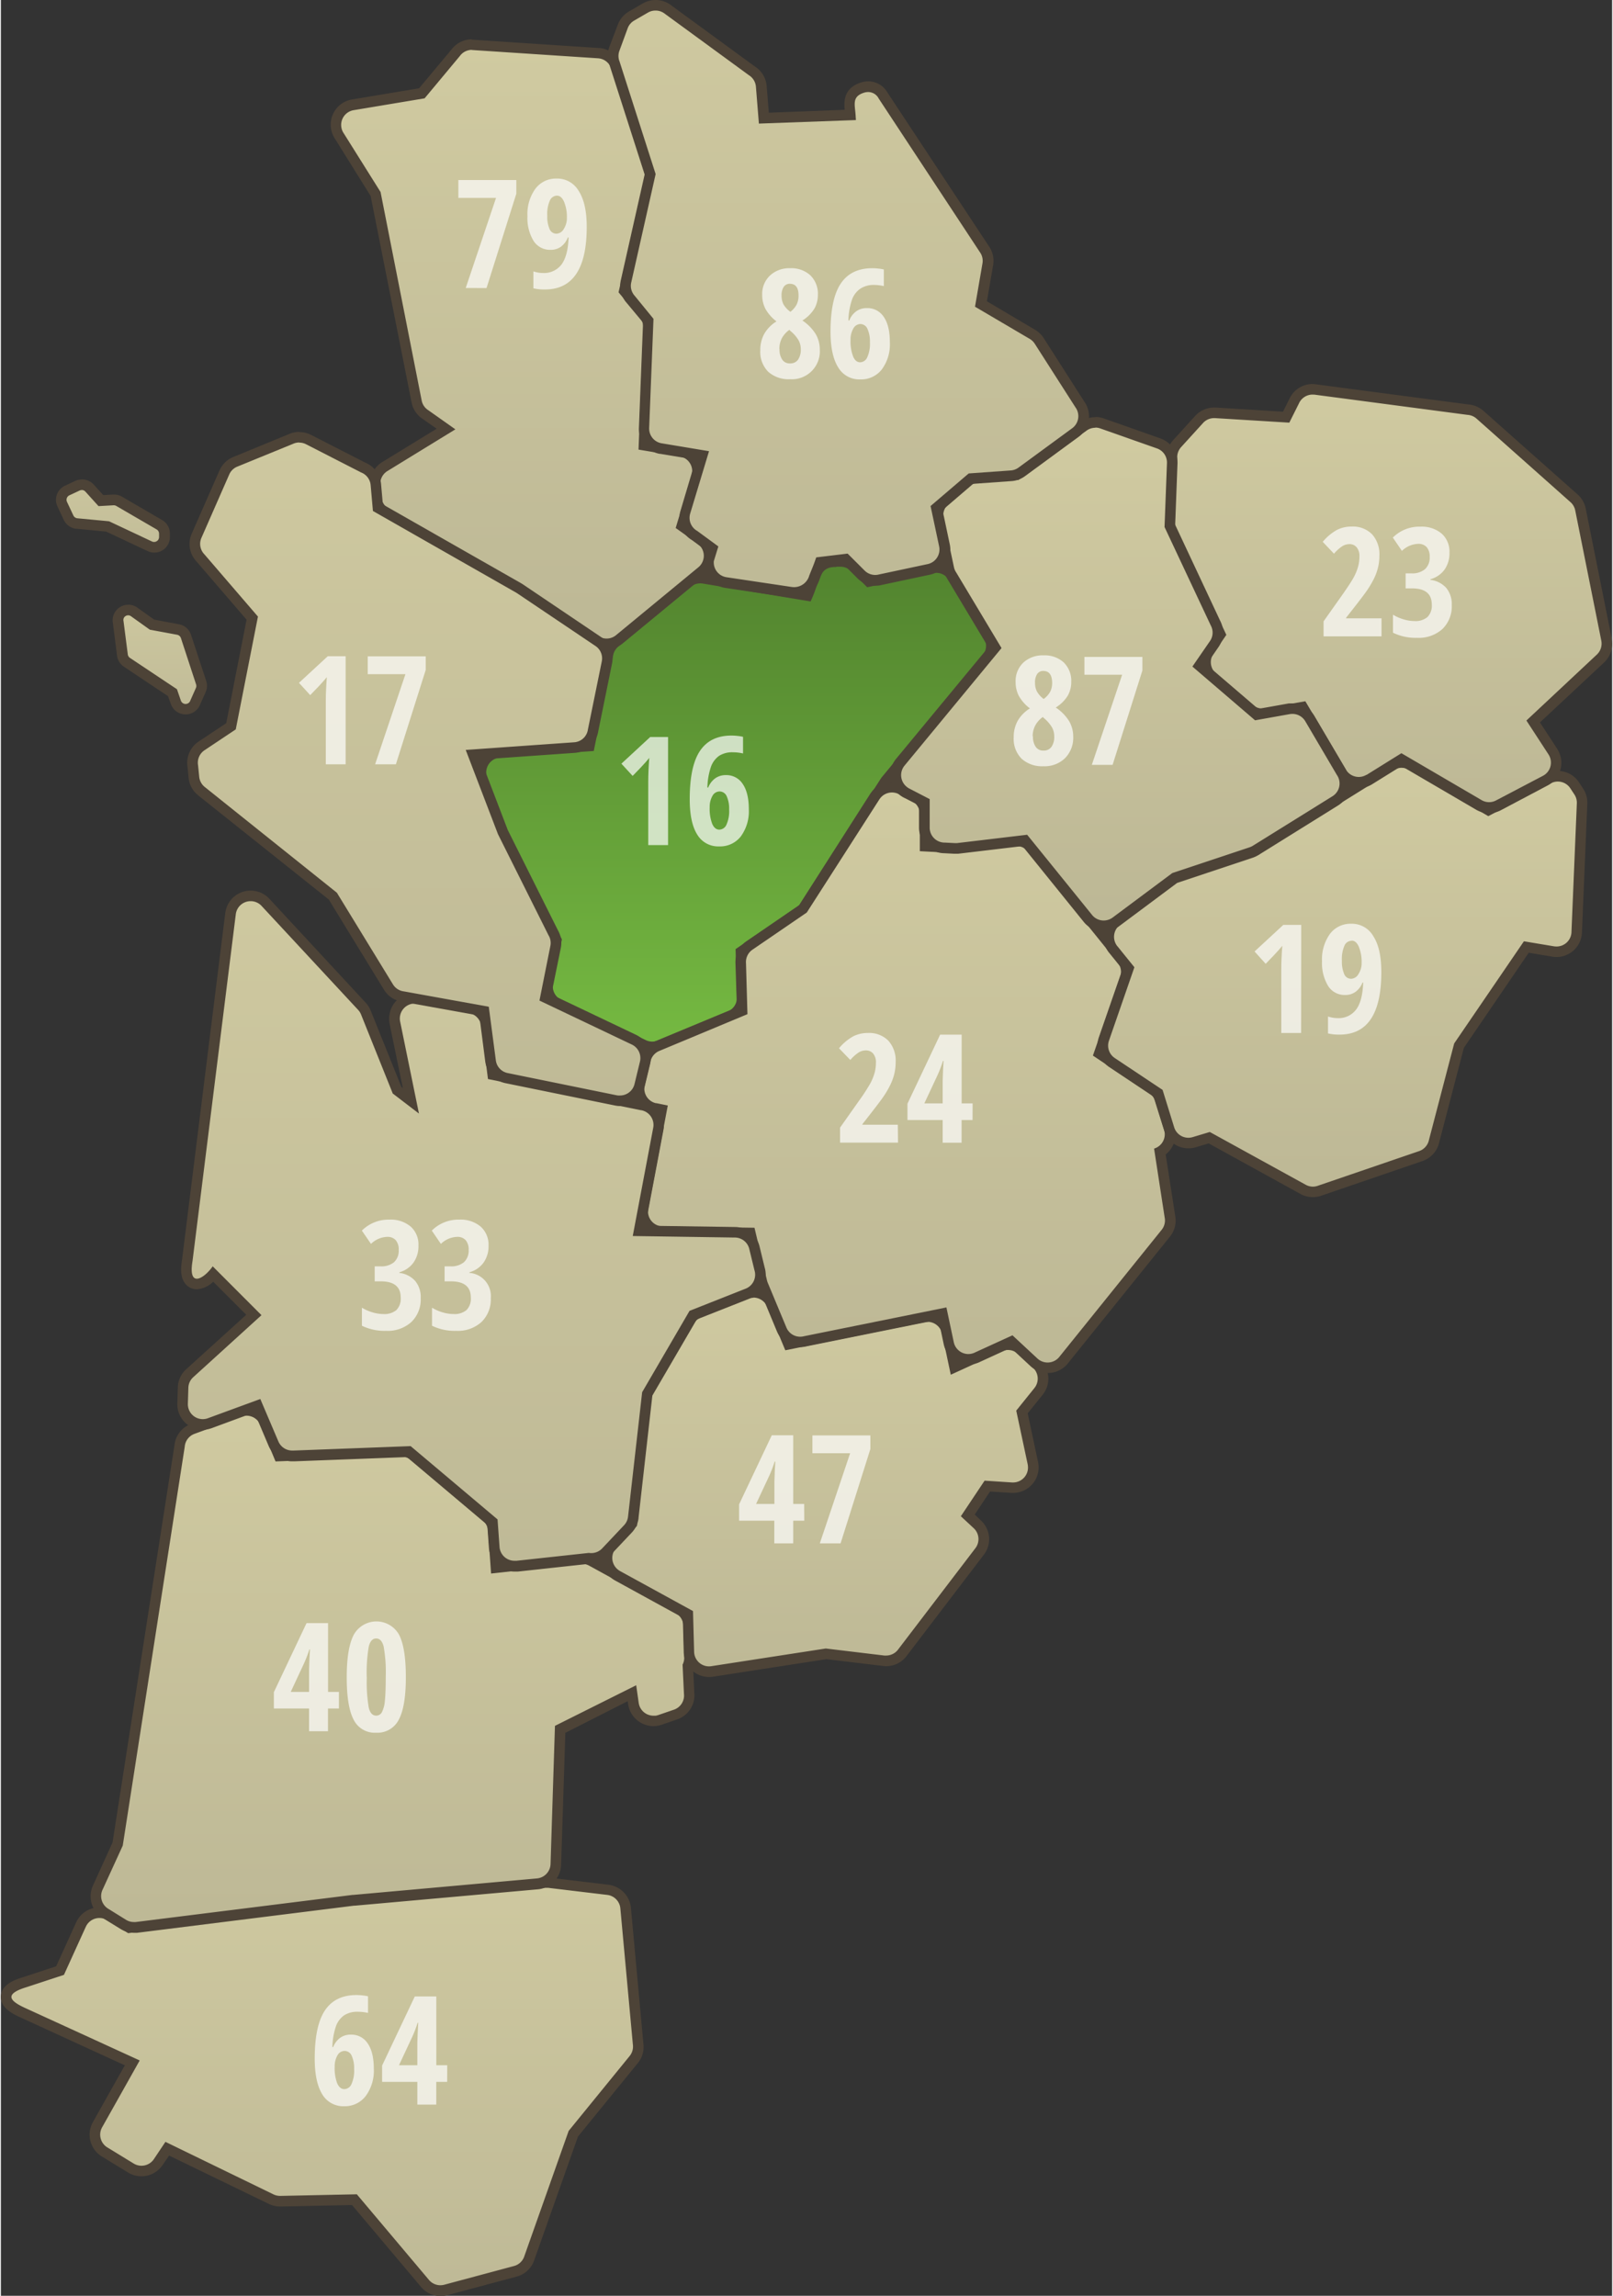 <?xml version="1.0"?>
<svg xmlns="http://www.w3.org/2000/svg" xmlns:xlink="http://www.w3.org/1999/xlink" viewBox="0 0 457.54 651.82" width="130" height="185"><rect x="0" y="0" width="457.54" height="651.82" fill="#333333" stroke="none"/><defs><linearGradient id="a" x1="91.27" y1="671.28" x2="91.27" y2="510.01" gradientUnits="userSpaceOnUse"><stop offset="0" stop-color="#bcb795"/><stop offset="1" stop-color="#d1cba1"/></linearGradient><linearGradient id="b" x1="111.26" y1="559.2" x2="111.26" y2="388" xlink:href="#a"/><linearGradient id="c" x1="234.04" y1="485.59" x2="234.04" y2="355.95" xlink:href="#a"/><linearGradient id="d" x1="208.77" y1="293.55" x2="208.77" y2="163.22" gradientUnits="userSpaceOnUse"><stop offset="0" stop-color="#74b841"/><stop offset="1" stop-color="#53852f"/></linearGradient><linearGradient id="e" x1="256.65" y1="396.5" x2="256.65" y2="215.36" xlink:href="#a"/><linearGradient id="f" x1="380.94" y1="345.25" x2="380.94" y2="209.18" xlink:href="#a"/><linearGradient id="g" x1="393.95" y1="237.89" x2="393.95" y2="102.18" xlink:href="#a"/><linearGradient id="h" x1="317.88" y1="265.41" x2="317.88" y2="117.44" xlink:href="#a"/><linearGradient id="i" x1="148.13" y1="191.96" x2="148.13" y2="3.75" xlink:href="#a"/><linearGradient id="j" x1="133.64" y1="479.48" x2="133.64" y2="220.14" xlink:href="#a"/><linearGradient id="k" x1="118.77" y1="353.17" x2="118.77" y2="83.73" xlink:href="#a"/><linearGradient id="l" x1="45.15" y1="214.06" x2="45.15" y2="160.45" xlink:href="#a"/><linearGradient id="m" x1="31.83" y1="172.44" x2="31.83" y2="119.87" xlink:href="#a"/><linearGradient id="n" x1="240.67" y1="195.69" x2="240.67" y2="-25.36" xlink:href="#a"/></defs><path d="M124.83,650.32a5.76,5.76,0,0,1-4.39-2l-20-23.82-20.78.44h-.35a5.64,5.64,0,0,1-2.49-.57L47.25,610l-2.54,3.81a1,1,0,0,1-.13.16,5.74,5.74,0,0,1-7.65,1.55l-7.3-4.46a5.75,5.75,0,0,1-2.2-7.82l9.88-17.57L6.48,571.56c-2.66-1.2-5.11-2.61-5-4.75s2.91-3.3,5.32-4l10-3.28,5.93-13.06.09-.16a4.67,4.67,0,0,1,.27-.49A5.71,5.71,0,0,1,28,543.07a5.83,5.83,0,0,1,3,.85l5.48,3.4,63.37-7.93h.26l54-4.82a5.62,5.62,0,0,1,.92-.08,5.12,5.12,0,0,1,.67,0l16.7,2,.21,0a5.76,5.76,0,0,1,4.82,5.15L181,580.41a5.63,5.63,0,0,1-1.25,4.28l-17.19,21.06-12.49,35.32a5.68,5.68,0,0,1-4,3.77l-19.77,5.3-.23,0A5.84,5.84,0,0,1,124.83,650.32Z" fill="url(#a)"/><path d="M155,536a4,4,0,0,1,.49,0l16.7,2h0a4.23,4.23,0,0,1,3.72,3.83l3.56,38.7a4.25,4.25,0,0,1-.92,3.21L161.23,605l-12.58,35.56a4.23,4.23,0,0,1-3,2.82l-19.76,5.3h0a4.46,4.46,0,0,1-1.09.14,4.22,4.22,0,0,1-3.24-1.51L101.08,623l-21.5.45h-.32a4.3,4.3,0,0,1-1.84-.42L46.73,608.11,43.46,613h0a4.24,4.24,0,0,1-5.74,1.27l-7.32-4.48h0A4.25,4.25,0,0,1,28.74,604l10.68-19L7.1,570.2c-4.2-1.9-6.67-3.91.16-6l10.65-3.5,6.21-13.66h0c.08-.16.16-.32.26-.48a4.23,4.23,0,0,1,3.61-2,4.18,4.18,0,0,1,2.22.63l5.93,3.67,63.9-8v0l.15,0L154.3,536A4.4,4.4,0,0,1,155,536m0-3a6.71,6.71,0,0,0-1.1.09l-53.88,4.81h0l-.36,0-62.85,7.85-5-3.11a7.24,7.24,0,0,0-10,2.35,6.12,6.12,0,0,0-.31.56,2.1,2.1,0,0,0-.13.26l-5.67,12.46-9.36,3.08c-1.86.56-6.13,1.88-6.35,5.35s3.73,5.26,5.86,6.22L35.2,586.38l-9.08,16.15a7.26,7.26,0,0,0,2.78,9.87h0l7.24,4.43a7.24,7.24,0,0,0,9.61-1.9,2.56,2.56,0,0,0,.2-.26L47.77,612l28.34,13.74a7.16,7.16,0,0,0,3.15.72l.46,0,20-.41,19.6,23.26a7.19,7.19,0,0,0,5.53,2.58,6.8,6.8,0,0,0,1.49-.16,2.32,2.32,0,0,0,.38-.07l19.77-5.3a7.19,7.19,0,0,0,5-4.76l12.39-35,17-20.86a7.17,7.17,0,0,0,1.58-5.42l-3.55-38.66a7.28,7.28,0,0,0-6-6.48,1.86,1.86,0,0,0-.34-.06l-16.69-2a8.24,8.24,0,0,0-.85,0Z" fill="#4d4337"/><path d="M37.76,547.26a5.83,5.83,0,0,1-3-.85l-4.83-3A5.73,5.73,0,0,1,27.48,536l5.68-12.5,17.56-113a5.77,5.77,0,0,1,3.74-4.86l13.08-4.8A5.75,5.75,0,0,1,75.05,404l4,9.44,34.41-1.31.42,0a5.73,5.73,0,0,1,3.71,1.36l20.16,17a5.67,5.67,0,0,1,2.15,4.08l.76,10.6,23.68-2.59a5.74,5.74,0,0,1,3.52.66l24.51,13.45.15.09a5.77,5.77,0,0,1,2.83,4.79l.24,8.94a5.58,5.58,0,0,1-.46,2.42l.38,7.86a5.78,5.78,0,0,1-3.86,6.05l-4.42,1.52-.13,0a5.19,5.19,0,0,1-.93.21,5.52,5.52,0,0,1-.81.06,5.76,5.76,0,0,1-5.68-4.94l-.42-2.91L158.81,491l-1.22,38.34a5.73,5.73,0,0,1-5.24,5.53l-52.07,4.66-.27,0-61.54,7.69h-.24Z" fill="url(#b)"/><path d="M69.75,401.94a4.25,4.25,0,0,1,3.92,2.6L78,414.93l35.45-1.34.36,0a4.21,4.21,0,0,1,2.74,1l20.17,17a4.27,4.27,0,0,1,1.62,3l.86,12.16L164.47,444a3.81,3.81,0,0,1,.59,0,4.2,4.2,0,0,1,2,.53L191.61,458h0a4.26,4.26,0,0,1,2.2,3.6l.24,8.94h0a4.33,4.33,0,0,1-.47,2.08l.39,8.28a4.25,4.25,0,0,1-2.84,4.51l-4.43,1.52h0a4.94,4.94,0,0,1-.78.19c-.2,0-.4,0-.6,0a4.25,4.25,0,0,1-4.2-3.65l-.71-5L157.34,490l-1.25,39.23h0a4.25,4.25,0,0,1-3.87,4.09L100.08,538a.83.83,0,0,1-.22,0l-61.58,7.7h0a4.53,4.53,0,0,1-.52,0,4.18,4.18,0,0,1-2.22-.63l-4.83-3a4.24,4.24,0,0,1-1.86-5.49L34.61,524l17.6-113.25A4.23,4.23,0,0,1,55,407.09l13.12-4.82h0a4.11,4.11,0,0,1,1.64-.33m0-3a7.26,7.26,0,0,0-2.76.54l-13,4.79a7.28,7.28,0,0,0-4.71,6.09L31.71,523.11l-5.59,12.3a7.26,7.26,0,0,0,3.09,9.32L34,547.68a7.22,7.22,0,0,0,3.8,1.08l.51,0h0l.37,0,61.56-7.7.26,0,52-4.65a7.23,7.23,0,0,0,6.59-6.84.66.66,0,0,0,0-.14l1.2-37.45L178,483l.12.86a7.29,7.29,0,0,0,7.17,6.22,8.74,8.74,0,0,0,1-.07,6.8,6.8,0,0,0,1.13-.26l.21-.06,4.42-1.52a7.27,7.27,0,0,0,4.86-7.58l-.35-7.5a7.34,7.34,0,0,0,.44-2.71l-.25-8.95a7.24,7.24,0,0,0-3.52-6l-.22-.14-24.52-13.44a7.22,7.22,0,0,0-3.48-.9,7.75,7.75,0,0,0-1,.07L142,443.46l-.64-9a7.26,7.26,0,0,0-2.71-5.15l-20.14-17a7.24,7.24,0,0,0-4.67-1.71l-.53,0L80,411.86l-3.55-8.48a7.24,7.24,0,0,0-6.69-4.44Z" fill="#4d4337"/><path d="M201.11,474.61a5.7,5.7,0,0,1-5.73-5.58l-.3-10.71-20-10.95-.08-.05a6,6,0,0,1-1.09-.8,5.76,5.76,0,0,1-.25-8.12l5.51-5.83,4.06-35.64a5.75,5.75,0,0,1,.74-2.25l11.36-19.46a5.59,5.59,0,0,1,3-2.68l13.23-5.23.15-.05a5.8,5.8,0,0,1,2-.35,5.72,5.72,0,0,1,5.3,3.54l4.67,11.21,38-7.69.22-.05a5.44,5.44,0,0,1,1.2-.13,5.77,5.77,0,0,1,5.62,4.56l2.08,9.82,12.59-5.76a5.76,5.76,0,0,1,6.52.92l4.2,3.9.06.06a5.75,5.75,0,0,1,.5,7.74L290,400.88l3.09,14.55a5.72,5.72,0,0,1-5.6,7l-.37,0-6.95-.45-5.55,8.32,2.71,2.52a5.72,5.72,0,0,1,.66,7.69l-21.84,28.61a5.69,5.69,0,0,1-4.7,2.45c-.23,0-.45,0-.68,0l-16.43-2-32.19,5a5.41,5.41,0,0,1-.84.09Z" fill="url(#c)"/><path d="M213.69,368.41a4.24,4.24,0,0,1,3.92,2.62l5.14,12.34L262,375.44l.24-.06a4.38,4.38,0,0,1,.88-.09,4.24,4.24,0,0,1,4.15,3.37l2.47,11.65L284,383.78a4.25,4.25,0,0,1,4.87.64l4.21,3.91h0a4.24,4.24,0,0,1,.41,5.76l-5.16,6.41,3.25,15.25v0h0a4.84,4.84,0,0,1,.08,1.15,4.24,4.24,0,0,1-4.23,4h-.27l-7.82-.51-6.74,10.1,3.65,3.39a4.24,4.24,0,0,1,.48,5.68l-21.83,28.61a4.27,4.27,0,0,1-3.51,1.87l-.51,0-16.63-2-32.39,5a4.62,4.62,0,0,1-.65.07h-.12a4.23,4.23,0,0,1-4.23-4.12l-.32-11.58-20.72-11.36h0a4.62,4.62,0,0,1-.86-.63,4.23,4.23,0,0,1-.18-6l5.84-6.19,4.12-36.14h0a4.08,4.08,0,0,1,.55-1.66L196.66,376a4.25,4.25,0,0,1,2.23-2l13.24-5.23h0a4.08,4.08,0,0,1,1.56-.3m0-3a7.18,7.18,0,0,0-2.43.42l-.24.08-13.23,5.23a7.24,7.24,0,0,0-3.76,3.39l-11.31,19.39a7.09,7.09,0,0,0-.92,2.71.51.51,0,0,0,0,.13l-4,35.15-5.15,5.46a7.25,7.25,0,0,0,.3,10.24,7.6,7.6,0,0,0,1.35,1l.13.07,19.21,10.54.27,9.85a7.19,7.19,0,0,0,7.23,7h.2a7.93,7.93,0,0,0,1.07-.11l32-4.95L250.55,473a6.22,6.22,0,0,0,.86.06,7.27,7.27,0,0,0,5.94-3.1l21.79-28.56a7.22,7.22,0,0,0-.83-9.7L276.54,430l4.35-6.53,6.09.39h.47a7.25,7.25,0,0,0,7.22-6.79,7.1,7.1,0,0,0-.14-1.95v0l-2.95-13.85,4.27-5.3a7.25,7.25,0,0,0-.61-9.74l-.1-.1-4.2-3.9a7.25,7.25,0,0,0-8.23-1.15L271.88,386l-1.69-8a7.29,7.29,0,0,0-7.09-5.74,6.89,6.89,0,0,0-1.5.16l-.3.07-36.73,7.42-4.19-10.07a7.23,7.23,0,0,0-6.69-4.46Z" fill="#4d4337"/><path d="M185,297.13a5.64,5.64,0,0,1-2.42-.55l-23.9-11.38a5.65,5.65,0,0,1-3.22-6.25l2.4-12-15.08-30.18a5,5,0,0,1-.42-.87l-5.57-14.53,0-.09a5.35,5.35,0,0,1-.32-1.54,5.65,5.65,0,0,1,5.25-6l25.51-1.79s5.34-26.28,5.35-26.31a5.66,5.66,0,0,1,1.92-3.13l20.28-16.72a5.61,5.61,0,0,1,3.87-1.54,5.4,5.4,0,0,1,1,.08l29.52,4.89c.35-.83.62-1.56.9-2.33s.55-1.51.92-2.37c1.24-4.36,3.79-5,6.35-5l1,0h.12a5.65,5.65,0,0,1,4,1.65l4,4,18-3.82.14,0a5.07,5.07,0,0,1,1-.1,5.67,5.67,0,0,1,4.84,2.74l9.7,16.18a5.62,5.62,0,0,1-.34,6.74L251.1,221.68l-22.67,35.37a5.68,5.68,0,0,1-1.59,1.65L210,270.19l.35,12.65a5.56,5.56,0,0,1-3.46,5.63l-19.59,8.14A5.59,5.59,0,0,1,185,297.13Z" fill="url(#d)"/><path d="M237.27,160.9l1,0h.14a4.24,4.24,0,0,1,3,1.24l4.59,4.59,18.72-4h0a4.38,4.38,0,0,1,.88-.09,4.22,4.22,0,0,1,3.64,2.06L279,180.93a4.25,4.25,0,0,1-.22,5.13L250,220.85,227.26,256.3a4.36,4.36,0,0,1-1.21,1.25l-17.42,11.92.37,13.41a4.24,4.24,0,0,1-2.6,4.3l-19.6,8.14a4.24,4.24,0,0,1-3.64,0l-23.9-11.38a4.27,4.27,0,0,1-2.46-4.72l2.51-12.51L144,236.06a4.12,4.12,0,0,1-.34-.7l-5.56-14.53h0a4.09,4.09,0,0,1-.27-1.23,4.23,4.23,0,0,1,3.95-4.51l26.58-1.87L173.88,186h0a4.27,4.27,0,0,1,1.46-2.43l20.32-16.75a4.21,4.21,0,0,1,2.94-1.19,4.71,4.71,0,0,1,.74.06l30.59,5.07c1.06-2.21,1.42-3.7,2.3-5.79,1-3.48,2.71-4,5-4m0-2.79c-2.77,0-6.15.68-7.67,5.89-.37.87-.64,1.62-.91,2.36-.15.42-.3.83-.46,1.25l-28.44-4.71a7.64,7.64,0,0,0-1.19-.1,7,7,0,0,0-4.79,1.89l-20.25,16.69a7.07,7.07,0,0,0-2.39,3.89l0,.13L166,210.58l-24.45,1.72a7,7,0,0,0-6.54,7.49,6.84,6.84,0,0,0,.39,1.9.78.78,0,0,0,.05.14L141,236.36a7.53,7.53,0,0,0,.5,1l14.85,29.71-2.31,11.57a7.08,7.08,0,0,0,4,7.81L182,297.84a7,7,0,0,0,3,.68,7.15,7.15,0,0,0,3-.64l19.54-8.12a7,7,0,0,0,4.32-7l-.33-11.81,16.17-11.06a7,7,0,0,0,2-2.07l22.61-35.28,28.68-34.67a7.06,7.06,0,0,0,.42-8.41l-9.67-16.11a7.07,7.07,0,0,0-6-3.41,6.43,6.43,0,0,0-1.24.11l-.22,0-17.24,3.67-3.52-3.51a7,7,0,0,0-5-2.06h-.12l-1,0Z" fill="#4d4337"/><path d="M297.33,388.32a5.71,5.71,0,0,1-3.92-1.54l-6.35-5.9-9.6,4.39a5.31,5.31,0,0,1-1.44.52,6.11,6.11,0,0,1-1.2.12,5.76,5.76,0,0,1-5.62-4.55L267.42,373l-38.89,7.86a5.65,5.65,0,0,1-1.47.19,5.73,5.73,0,0,1-5.31-3.54l-5.31-12.74a.88.88,0,0,1-.05-.15,5.19,5.19,0,0,1-.22-.7l-3.34-13.8-24.71-.37H188a6.32,6.32,0,0,1-1.05-.1,5.73,5.73,0,0,1-4.59-6.7l5.27-27.86-1.81-.37-.22,0a5.73,5.73,0,0,1-4.21-6.93l1.58-6.56a5.71,5.71,0,0,1,3.43-4.19l24.11-10-.38-13.42a5.74,5.74,0,0,1,2.5-5.14L227.76,258l20.42-31.86.12-.16a5.69,5.69,0,0,1,4.72-2.48,5.83,5.83,0,0,1,2.65.65l3.26,1.71a5.72,5.72,0,0,1,3.5,5.29v9.1l8.74.46,16.52-2h.17l.51,0a5.7,5.7,0,0,1,4.47,2.14l25.46,31.52a.71.71,0,0,1,.1.14,5.7,5.7,0,0,1,.85,5.32l-7.36,21.24L327,309.15l.17.13a5.8,5.8,0,0,1,2.13,3l2.44,7.89.09.27a5.74,5.74,0,0,1-2.68,6.64L332,345.43a5.67,5.67,0,0,1-1.16,4.7l-29,36c-.1.13-.21.26-.34.4A5.72,5.72,0,0,1,297.33,388.32Z" fill="url(#e)"/><path d="M253,225a4.33,4.33,0,0,1,2,.48l3.31,1.74a4.24,4.24,0,0,1,2.64,3.93v10.52l10.29.54,16.65-2h0a4.19,4.19,0,0,1,.5,0,4.24,4.24,0,0,1,3.31,1.58l25.45,31.52h0a4.24,4.24,0,0,1,.71,4L310.1,299.7l16,10.7h0a4.2,4.2,0,0,1,1.7,2.28l2.45,7.89a2.58,2.58,0,0,1,.08.26,4.25,4.25,0,0,1-2.86,5.28h0l3,19.53a4.24,4.24,0,0,1-.85,3.53l-29,36a2.69,2.69,0,0,1-.27.32,4.25,4.25,0,0,1-6,.22l-7.09-6.59-10.52,4.81a4.45,4.45,0,0,1-2,.51,4.25,4.25,0,0,1-4.15-3.37l-2.09-9.87-40.4,8.17a4.31,4.31,0,0,1-1.12.15,4.22,4.22,0,0,1-3.92-2.62l-5.31-12.74h0a4.21,4.21,0,0,1-.2-.63L214,348.58l-25.86-.38H188a4.13,4.13,0,0,1-.78-.08,4.24,4.24,0,0,1-3.39-4.94l5.55-29.31-3.26-.66-.16,0a4.24,4.24,0,0,1-3.12-5.11l1.59-6.57a4.25,4.25,0,0,1,2.54-3.15L212,287.94l-.41-14.45a4.24,4.24,0,0,1,1.84-3.86l15.42-10.55L249.44,227h0A4.25,4.25,0,0,1,253,225m0-3a7.2,7.2,0,0,0-5.92,3.08,1.44,1.44,0,0,0-.18.25L226.66,257l-14.91,10.21a7.24,7.24,0,0,0-3.14,6.48L209,286l-23.16,9.62a7.24,7.24,0,0,0-4.33,5.29l-1.56,6.49a7.23,7.23,0,0,0,5.33,8.74l.28.06.34.07-5,26.4a7.25,7.25,0,0,0,5.79,8.45,6.81,6.81,0,0,0,1.33.13h.21l23.46.35,3.07,12.67a7.46,7.46,0,0,0,.26.84l.09.24L220.37,378a7.23,7.23,0,0,0,8.49,4.23l37.4-7.56,1.48,7a7.27,7.27,0,0,0,7.08,5.75,7.28,7.28,0,0,0,3.33-.81l8.62-3.95,5.62,5.22a7.25,7.25,0,0,0,10.24-.37,6.47,6.47,0,0,0,.43-.51L332,351.07a7.24,7.24,0,0,0,1.46-5.93l-2.7-17.38a7.09,7.09,0,0,0,1.91-2.26,7.19,7.19,0,0,0,.58-5.52l-.12-.35-2.42-7.83a7.27,7.27,0,0,0-2.62-3.69,2.92,2.92,0,0,0-.28-.21l-14.12-9.41,7-20.14a7.19,7.19,0,0,0-1-6.68c-.05-.08-.11-.15-.17-.23L294,239.93a7.2,7.2,0,0,0-5.64-2.7l-.58,0-.27,0-16.4,1.95-7.19-.37v-7.68a7.23,7.23,0,0,0-4.36-6.65l-3.2-1.67A7.28,7.28,0,0,0,253,222Z" fill="#4d4337"/><path d="M372.54,338.37a5.64,5.64,0,0,1-2.76-.71L343.07,323l-4.26,1.28-.16,0a5.4,5.4,0,0,1-1.49.2,5.71,5.71,0,0,1-5.48-4l-3.12-10.08-13.15-8.76-.21-.17a5.74,5.74,0,0,1-2-6.49l7-20.09L316,269.76c-.06-.07-.19-.22-.3-.37a5.75,5.75,0,0,1,1.17-8l15.64-11.66a1.53,1.53,0,0,1,.21-.14,5.75,5.75,0,0,1,1.43-.7l21.46-7.16,39.13-24.34a1.29,1.29,0,0,1,.16-.09,5.74,5.74,0,0,1,5.78,0L422.41,230l16.87-8.85a5.75,5.75,0,0,1,7.64,1.87l1.14,1.75a5.68,5.68,0,0,1,.94,3.38l-1.51,36.37a5.28,5.28,0,0,1-.08.92,5.72,5.72,0,0,1-5.66,4.8,5,5,0,0,1-.95-.08l-7.62-1.27-19.11,28L407,324a5.74,5.74,0,0,1-3.77,4.22l-28.77,9.85A5.82,5.82,0,0,1,372.54,338.37Z" fill="url(#f)"/><path d="M397.77,218a4.25,4.25,0,0,1,2.14.58l22.46,13.14L440,222.47a4.24,4.24,0,0,1,5.68,1.36l1.15,1.75a4.22,4.22,0,0,1,.69,2.5L446,264.45a4.71,4.71,0,0,1-.06.74,4.24,4.24,0,0,1-4.18,3.54,5.49,5.49,0,0,1-.7-.05l-8.57-1.43-19.8,29-7.16,27.39a4.27,4.27,0,0,1-2.8,3.18l-28.78,9.85a4.21,4.21,0,0,1-1.4.24,4.3,4.3,0,0,1-2-.52l-27.26-15-4.86,1.46h0a4.22,4.22,0,0,1-5.26-2.81l-3.28-10.59-13.59-9.06v0a4.24,4.24,0,0,1-1.65-4.9l7.23-20.87-4.67-5.78-.27-.32a4.26,4.26,0,0,1,.87-5.95l15.63-11.66h0a4.22,4.22,0,0,1,1.21-.63l21.64-7.21,39.27-24.44h0a4.22,4.22,0,0,1,2.24-.64m0-3a7.22,7.22,0,0,0-3.58.94l-.25.14-39,24.26-21.3,7.1a7.1,7.1,0,0,0-1.73.84,3,3,0,0,0-.33.21L316,260.15a7.25,7.25,0,0,0-1.47,10.14q.18.24.39.48l3.57,4.42-6.69,19.3a7.25,7.25,0,0,0,2.49,8.14,2,2,0,0,0,.33.25l12.7,8.47,3,9.57a7.2,7.2,0,0,0,6.92,5.11,7.52,7.52,0,0,0,1.83-.23l.25-.07,3.66-1.1L369.06,339a7.26,7.26,0,0,0,3.48.89,7.17,7.17,0,0,0,2.38-.4l28.77-9.85a7.29,7.29,0,0,0,4.75-5.32l7-26.82,18.42-27,6.68,1.11a6.94,6.94,0,0,0,1.2.1,7.22,7.22,0,0,0,7.14-6.05,7.7,7.7,0,0,0,.1-1.17l1.51-36.3a7.2,7.2,0,0,0-1.19-4.28l-1.13-1.74a7.22,7.22,0,0,0-6.07-3.29,7.29,7.29,0,0,0-3.57.94l-16.09,8.44-21-12.3a7.2,7.2,0,0,0-3.65-1Z" fill="#4d4337"/><path d="M422.56,229.33a5.79,5.79,0,0,1-2.9-.79l-22-12.85-9.12,5.67-.17.09a5.72,5.72,0,0,1-7.81-2.07l-10.94-18.62-10.38,1.85-.21,0a7.31,7.31,0,0,1-.8.05,5.73,5.73,0,0,1-3.73-1.38l-10.33-8.85a5.76,5.76,0,0,1-1.12-7.69l3.18-4.65-13.79-29.36a5.8,5.8,0,0,1-.61-2.79l.69-18.15a5.65,5.65,0,0,1,1.49-3.88l6.22-6.84.08-.08a5.76,5.76,0,0,1,4.17-1.8h.34L365,118.46l2.28-4.56a5.69,5.69,0,0,1,5.21-3.35,6.3,6.3,0,0,1,.75,0l43.42,5.73a5.85,5.85,0,0,1,3.39,1.44l26.54,23.59a5.75,5.75,0,0,1,2,3.3l7.41,37a1.37,1.37,0,0,1,0,.19,5.69,5.69,0,0,1-1.75,5.14L435.1,204.89l5.6,8.58.07.12c.07.12.14.23.2.36a5.72,5.72,0,0,1-2.43,7.73l-13.2,6.93A5.75,5.75,0,0,1,422.56,229.33Z" fill="url(#g)"/><path d="M372.47,112.05a3.39,3.39,0,0,1,.55,0l43.47,5.74a4.23,4.23,0,0,1,2.54,1.06l26.54,23.59a4.27,4.27,0,0,1,1.49,2.47l7.41,37h0a4.28,4.28,0,0,1-1.27,3.94l-20,18.72,6.28,9.64h0a4,4,0,0,1,.2.35,4.23,4.23,0,0,1-1.79,5.71l-13.21,6.93a4.21,4.21,0,0,1-2.09.55,4.16,4.16,0,0,1-2.13-.59l-22.76-13.31-9.88,6.15h0l-.09,0a4.16,4.16,0,0,1-2.14.59,4.24,4.24,0,0,1-3.66-2.1L370.42,199.1l-11.41,2h0a4.74,4.74,0,0,1-.75.06,4.2,4.2,0,0,1-2.76-1l-10.33-8.85a4.25,4.25,0,0,1-.85-5.7l3.67-5.36-14.16-30.14a4.2,4.2,0,0,1-.47-2.09l.68-18.15a4.27,4.27,0,0,1,1.11-2.93l6.22-6.84h0a4.24,4.24,0,0,1,3.14-1.39h.25L365.87,120l2.73-5.45a4.24,4.24,0,0,1,3.87-2.52m0-3h0a7.24,7.24,0,0,0-6.58,4.23l-1.81,3.63-19.14-1.18h-.43a7.25,7.25,0,0,0-5.24,2.25l-.12.12-6.22,6.84a7.25,7.25,0,0,0-1.89,4.91l-.68,18.07a7.27,7.27,0,0,0,.78,3.53L344.54,180l-2.69,3.93a7.28,7.28,0,0,0,1.4,9.7l10.3,8.83a7.25,7.25,0,0,0,4.71,1.74,7.42,7.42,0,0,0,.94-.06l.33,0,9.36-1.67,10.41,17.72a7.22,7.22,0,0,0,9.8,2.64l.26-.15,8.35-5.19,21.19,12.39a7.23,7.23,0,0,0,3.65,1,7.32,7.32,0,0,0,3.52-.91L439.24,223a7.24,7.24,0,0,0,3.06-9.76c-.07-.14-.15-.27-.23-.41l-.11-.19-4.91-7.53,18.19-17a7.21,7.21,0,0,0,2.21-6.43,2.89,2.89,0,0,0,0-.29l-7.41-37a7.24,7.24,0,0,0-2.48-4.16L421,116.65a7.31,7.31,0,0,0-4.24-1.81l-43.37-5.73a7.69,7.69,0,0,0-.95-.06Z" fill="#4d4337"/><path d="M313.17,262.87a5.71,5.71,0,0,1-4.48-2.15l-17.9-22.17-19.09,2.27-.17,0-.5,0h-.29l-2.73-.14a5.76,5.76,0,0,1-5.75-5.75v-7.19l-4.72-2.47a6.2,6.2,0,0,1-1.35-.83,5.75,5.75,0,0,1-.76-8.1l26.89-32.51L270,163.31a5.62,5.62,0,0,1-.82-2l-2.93-13.83a.43.43,0,0,1,0-.11,5.75,5.75,0,0,1,1.9-5.44l5.67-4.86a5.69,5.69,0,0,1,3.49-1.5l11.17-.8,19-13.8a5.71,5.71,0,0,1,5.28-.77l16.09,5.68.13,0a5.72,5.72,0,0,1,3.69,5.57l-.67,17.8,13,27.6a5.7,5.7,0,0,1-.33,5.92L340.37,189l16.25,13.93,9.16-1.64.24,0a6.47,6.47,0,0,1,.76,0,5.79,5.79,0,0,1,5,2.83l9,15.27.07.1a5.75,5.75,0,0,1-1.83,7.94l-22.66,14.1a1.51,1.51,0,0,1-.18.09,5.19,5.19,0,0,1-1.05.47l-21.7,7.24-16.74,12.49-.16.1A5.7,5.7,0,0,1,313.17,262.87Z" fill="url(#h)"/><path d="M310.8,121.4a4.11,4.11,0,0,1,1.41.25l16.09,5.67h0a4.24,4.24,0,0,1,2.83,4.14l-.69,18.17,13.12,27.93a4.24,4.24,0,0,1-.21,4.44l-5,7.25,17.8,15.26,9.86-1.76h0a4.71,4.71,0,0,1,.74-.06,4.24,4.24,0,0,1,3.66,2.09l9,15.3.09.13a4.25,4.25,0,0,1-1.36,5.85l-22.66,14.09h0a4.71,4.71,0,0,1-.91.42l-21.93,7.31-16.94,12.63h0a4.27,4.27,0,0,1-2.54.84,4.22,4.22,0,0,1-3.31-1.59L291.43,237l-19.91,2.37h0a4,4,0,0,1-.49,0h-.22l-2.71-.14H268a4.25,4.25,0,0,1-4.25-4.25v-8.1L258.19,224a4.17,4.17,0,0,1-1-.64,4.25,4.25,0,0,1-.57-6L284.15,184l-12.87-21.47a4.21,4.21,0,0,1-.64-1.5L267.7,147.2h0a4.23,4.23,0,0,1,1.39-4.1l5.67-4.86a4.23,4.23,0,0,1,2.61-1.15l11.61-.83,19.32-14h0a4.26,4.26,0,0,1,2.49-.81m0-3h0a7.22,7.22,0,0,0-4.15,1.31l-.11.07-18.62,13.55-10.75.77a7.26,7.26,0,0,0-4.4,1.9l-5.62,4.82a7.23,7.23,0,0,0-2.41,6.82l0,.18,2.93,13.83a7.28,7.28,0,0,0,1,2.49l11.75,19.58-26.22,31.7a7.25,7.25,0,0,0,1,10.2,7.31,7.31,0,0,0,1.66,1l3.87,2V235a7.26,7.26,0,0,0,7.25,7.25h0l2.62.14H271l.58,0a1.23,1.23,0,0,0,.27,0l18.26-2.17,17.39,21.53a7.25,7.25,0,0,0,9.74,1.43l.23-.16,16.56-12.35,21.47-7.15a8.34,8.34,0,0,0,1.26-.56l.29-.16,22.65-14.1a7.24,7.24,0,0,0,2.33-10l0-.05-.06-.1L373,203.28a7.27,7.27,0,0,0-6.25-3.57c-.29,0-.59,0-.89,0a2.65,2.65,0,0,0-.38.05l-8.45,1.51-14.69-12.59,3.44-5a7.22,7.22,0,0,0,.43-7.48L333.46,149l.66-17.43a7.21,7.21,0,0,0-4.62-7l-.21-.09-16.08-5.67a7.11,7.11,0,0,0-2.41-.42Z" fill="#4d4337"/><path d="M172.05,182.78a5.75,5.75,0,0,1-3.19-1l-21.8-14.67-37.25-21.22a5.77,5.77,0,0,1-3.2-4.68l-.3-3.38a1.28,1.28,0,0,1,0-.19,5.72,5.72,0,0,1,2.75-5.21l17.36-10.66-5.85-4.13a5.68,5.68,0,0,1-2.47-3.69L106.4,55.08,96.12,38.69a5.56,5.56,0,0,1-.91-2.28,5.75,5.75,0,0,1,4.72-6.61l19.59-3.26L129.1,15a5.76,5.76,0,0,1,4.62-2.33h.36l35.55,2.35h.13a5.71,5.71,0,0,1,5,4L184,47.91a5.65,5.65,0,0,1,.15,3.08L177,82.59l5.46,6.55a5.68,5.68,0,0,1,1.45,4l-1.31,33.22,10.13,1.69a5,5,0,0,1,1,.2,5.65,5.65,0,0,1,3.41,2.79,5.71,5.71,0,0,1,.44,4.38l-4.19,13.86,5.15,3.64a5.74,5.74,0,0,1,.52,9.25l-23.22,19.15A5.73,5.73,0,0,1,172.05,182.78Z" fill="url(#i)"/><path d="M133.72,14.21H134l35.55,2.34h0a4.23,4.23,0,0,1,3.78,2.93l9.25,28.87a4.22,4.22,0,0,1,.12,2.29L175.4,83l5.93,7.11a4.25,4.25,0,0,1,1.1,3l-1.36,34.54,11.43,1.91a4.21,4.21,0,0,1,3.62,5.45l-4.5,14.9,6,4.27a3.93,3.93,0,0,1,1,.9,4.23,4.23,0,0,1-.58,6l-23.23,19.15a4.21,4.21,0,0,1-2.81,1.07,4.3,4.3,0,0,1-2.36-.72l-21.83-14.69-37.35-21.28a4.24,4.24,0,0,1-2.41-3.48l-.3-3.38h0a4.26,4.26,0,0,1,2-4l19.31-11.85-7.71-5.45a4.19,4.19,0,0,1-1.86-2.75L107.82,54.52,97.39,37.89a4.1,4.1,0,0,1-.7-1.72,4.24,4.24,0,0,1,3.49-4.89l20.14-3.36,10-12a4.23,4.23,0,0,1,3.43-1.76m0-3v0h0a7.25,7.25,0,0,0-5.79,2.9l-9.2,11-19,3.17a7.25,7.25,0,0,0-6,8.34,7.16,7.16,0,0,0,1.15,2.88L105,55.64l11.63,58.64a7.19,7.19,0,0,0,3.12,4.64l4,2.8-15.43,9.46a7.21,7.21,0,0,0-3.46,6.5c0,.11,0,.21,0,.31l.3,3.39a7.27,7.27,0,0,0,4,5.86l37.16,21.18L168,183.05a7.24,7.24,0,0,0,8.79-.55L200,163.37a7.24,7.24,0,0,0,1-10.18,6.89,6.89,0,0,0-1.66-1.48l-4.21-3L199,135.9a7.26,7.26,0,0,0-4.84-9,8.68,8.68,0,0,0-1.23-.26l-8.75-1.45,1.26-31.9a7.26,7.26,0,0,0-1.83-5.11l-4.95-5.94,7-30.88a7.25,7.25,0,0,0-.2-3.89l-9.25-28.84a7.18,7.18,0,0,0-6.24-5l-.19,0-35.55-2.34-.46,0Z" fill="#4d4337"/><path d="M145.78,444.67a5.76,5.76,0,0,1-5.73-5.34l-.51-7.16-23.76-20-32.65,1.24-.47,0a5.74,5.74,0,0,1-5.31-3.54L72.84,399.1l-13.53,5-.18.06a5.81,5.81,0,0,1-1.81.29h-.14a5.76,5.76,0,0,1-5.58-5.9l.14-4.56a.49.49,0,0,1,0-.12,5.64,5.64,0,0,1,1.88-4l18.21-16.53L60.27,361.78c-1.22,1.36-3,2.77-4.62,2.77a2.65,2.65,0,0,1-2.06-.95c-.92-1.08-1.13-2.92-.65-5.79L65.22,259.4l0-.18A5.77,5.77,0,0,1,67,255.89a5.75,5.75,0,0,1,8.11.3l27.42,29.52a5.73,5.73,0,0,1,1.13,1.78l8.87,22.05,3.92,3-4.57-22.19a5.87,5.87,0,0,1,0-2.17,5.73,5.73,0,0,1,5.64-4.72,5.86,5.86,0,0,1,1,.09l14.57,2.63a5.76,5.76,0,0,1,4.77,4.94l1.79,14,42.44,8.65a5.72,5.72,0,0,1,3.7,2.41,5.64,5.64,0,0,1,.9,4.3l-5.48,29,27.11.4a5.72,5.72,0,0,1,5.64,4.39l1.45,6a5.77,5.77,0,0,1-3.38,7.06l-15.46,6.11-13,22.35-4,35s0,.07,0,.1A5.74,5.74,0,0,1,178,434l-6.14,6.5a5.84,5.84,0,0,1-5,1.88l-20.32,2.22-.38,0Z" fill="url(#j)"/><path d="M70.93,255.86a4.19,4.19,0,0,1,3.1,1.35l27.42,29.52h0a4.12,4.12,0,0,1,.83,1.31l9,22.43,7.44,5.69L113.37,290h0a4.26,4.26,0,0,1,4.15-5.08,3.81,3.81,0,0,1,.75.07l14.58,2.63a4.23,4.23,0,0,1,3.54,3.65l1.93,15.09,43.43,8.85.1,0a4.25,4.25,0,0,1,3.39,5l-5.81,30.72,28.88.43h.1a4.22,4.22,0,0,1,4.11,3.24l1.46,6a4.26,4.26,0,0,1-2.48,5.27l-15.94,6.3L182.1,395.27l-4,35.27h0A4.24,4.24,0,0,1,177,433l-6.14,6.5a4.26,4.26,0,0,1-3.21,1.45,3.82,3.82,0,0,1-.68-.05l-20.51,2.23-.33,0h-.3a4.25,4.25,0,0,1-4.23-3.95l-.56-7.79-24.68-20.81-33.24,1.26-.41,0a4.26,4.26,0,0,1-3.92-2.62L73.67,397.2l-14.88,5.46h0a4.21,4.21,0,0,1-1.47.26h-.1a4.24,4.24,0,0,1-4.12-4.36l.14-4.55h0a4.21,4.21,0,0,1,1.39-3L74,373.4,60.15,359.53c-1.21,1.76-3.16,3.52-4.5,3.52-1.15,0-1.85-1.3-1.23-5l12.29-98.47h0a4.23,4.23,0,0,1,4.21-3.72m0-3h0a7.23,7.23,0,0,0-7.15,6.08,2.56,2.56,0,0,0-.05.27L51.45,357.63c-.55,3.35-.24,5.49,1,6.94a4.16,4.16,0,0,0,3.21,1.48,7.29,7.29,0,0,0,4.63-2.15l9.39,9.39L52.62,388.76a7.22,7.22,0,0,0-2.37,5c0,.06,0,.12,0,.19l-.14,4.55a7.24,7.24,0,0,0,7,7.44h.19a7.21,7.21,0,0,0,2.22-.35,1.61,1.61,0,0,0,.29-.09L72,401l4,9.44a7.22,7.22,0,0,0,6.69,4.46l.6,0,32-1.21,22.83,19.24.47,6.54a7.26,7.26,0,0,0,7.22,6.73l.51,0,.49,0,20.11-2.19.71,0a7.26,7.26,0,0,0,5.43-2.43l6.1-6.46a7.21,7.21,0,0,0,1.91-4,.78.78,0,0,0,0-.16L185,396.23l12.61-21.62,15-5.92a7.28,7.28,0,0,0,4.27-8.86l-1.44-5.93a7.21,7.21,0,0,0-7-5.53h-.09L183,348l5.15-27.22a7.24,7.24,0,0,0-5.79-8.46h-.09L141,303.89l-1.67-13a7.27,7.27,0,0,0-6-6.23l-14.54-2.62a7,7,0,0,0-1.29-.12,7.23,7.23,0,0,0-7.12,6,7.32,7.32,0,0,0,0,2.72l3.76,18.27-.41-.32-8.71-21.66a7.26,7.26,0,0,0-1.34-2.15l-.08-.09L76.23,255.17a7.25,7.25,0,0,0-5.3-2.31Z" fill="#4d4337"/><path d="M175.82,312.54a5.54,5.54,0,0,1-1.15-.12l-31.09-6.34a5.74,5.74,0,0,1-4.55-4.9l-1.81-14.12-23-4.16a5.67,5.67,0,0,1-4.1-2.7L94.3,254.39,57,224.62l-.11-.09a5.71,5.71,0,0,1-2-3.84l-.32-3.17A5.77,5.77,0,0,1,57,211.78l8.34-5.56,6.05-30.73L56.65,158.34a5.68,5.68,0,0,1-1.06-6.24l7.9-18a.94.94,0,0,1,.12-.22,5.74,5.74,0,0,1,3-2.78l15.87-6.49a5.71,5.71,0,0,1,4.9.15l15.57,8a5.76,5.76,0,0,1,3.52,4.82l.58,6.6L147,167a2.61,2.61,0,0,1,.28.17l22.3,15a5.72,5.72,0,0,1,2.48,5.95l-3.94,19.34a5.73,5.73,0,0,1-5.29,4.84l-28.71,2,8.42,22,14.27,28.54a5.76,5.76,0,0,1,.7,4.08l-2.87,14.36,25.19,12,.18.1a5.76,5.76,0,0,1,2.92,6.44l-1.54,6.39A5.71,5.71,0,0,1,175.82,312.54Z" fill="url(#k)"/><path d="M84.76,125.67a4.15,4.15,0,0,1,1.92.47l15.62,8A4.25,4.25,0,0,1,105,137.7l.65,7.38,40.58,23.13h0l.27.16,22.29,15a4.23,4.23,0,0,1,1.85,4.4l-3.94,19.34a4.23,4.23,0,0,1-3.92,3.64L132,212.92l9.16,23.92,14.33,28.66a4.21,4.21,0,0,1,.55,3.06l-3.1,15.52,26.24,12.49h0a4.26,4.26,0,0,1,2.3,4.83l-1.55,6.38h0a4.24,4.24,0,0,1-4.11,3.25A4.09,4.09,0,0,1,175,311l-31.09-6.34h0a4.23,4.23,0,0,1-3.36-3.62l-2-15.21-24.13-4.36a4.23,4.23,0,0,1-3.09-2l-15.91-26L57.91,223.45h0a4.25,4.25,0,0,1-1.59-2.91L56,217.32A4.26,4.26,0,0,1,57.84,213l8.86-5.91L73,175.06l-15.23-17.7a4.24,4.24,0,0,1-.82-4.65l7.9-18h0a4.21,4.21,0,0,1,2.28-2.22L83,126a4.27,4.27,0,0,1,1.73-.37m0-3h0a7.13,7.13,0,0,0-2.91.61L66,129.75a7.18,7.18,0,0,0-3.72,3.44,2.21,2.21,0,0,0-.18.34l-7.91,18a7.23,7.23,0,0,0,1.35,7.87l14.23,16.54L64,205.32l-7.83,5.21A7.27,7.27,0,0,0,53,217.72l.31,3.12a7.17,7.17,0,0,0,2.53,4.81l.16.15,37.12,29.6L108.79,281a7.24,7.24,0,0,0,5.18,3.4l21.9,3.95,1.67,13a7.25,7.25,0,0,0,5.74,6.18l31.09,6.34a7.07,7.07,0,0,0,1.45.15,7.22,7.22,0,0,0,7-5.54l1.54-6.39a7.26,7.26,0,0,0-3.63-8.09l-.29-.16-24.13-11.49L159,269.15a7.24,7.24,0,0,0-.85-5.09l-14.22-28.43-7.66-20,26.69-1.88a7.29,7.29,0,0,0,6.67-6.11l3.92-19.27a7.21,7.21,0,0,0-3.15-7.52l-22.25-15-.34-.21-.12-.07-39.22-22.35-.51-5.82a7.23,7.23,0,0,0-4.38-6l-15.51-7.93a7.28,7.28,0,0,0-3.29-.79Z" fill="#4d4337"/><path d="M52.47,201.33a2.92,2.92,0,0,1-2.73-1.91l-1-2.77L35.79,188l-.15-.12A2.9,2.9,0,0,1,34.52,186l-1.21-9.43a2.81,2.81,0,0,1,.51-2.12,2.9,2.9,0,0,1,4.06-.69l5,3.6,7.39,1.4a2.85,2.85,0,0,1,2.28,2l4.3,13.11a.75.75,0,0,1,0,.16,3,3,0,0,1-.15,1.92l-1.58,3.54a2.91,2.91,0,0,1-2.73,1.89Z" fill="url(#l)"/><path d="M36.19,174.7A1.39,1.39,0,0,1,37,175l5.3,3.78L50,180.21a1.43,1.43,0,0,1,1.14,1l4.3,13.12h0a1.39,1.39,0,0,1-.06,1l-1.59,3.59a1.39,1.39,0,0,1-.85.86,1.37,1.37,0,0,1-.49.09,1.43,1.43,0,0,1-1.33-.93L50,195.68l-13.34-8.89h0a1.39,1.39,0,0,1-.62-1l-1.21-9.43A1.36,1.36,0,0,1,35,175.3a1.4,1.4,0,0,1,1.15-.6m0-3h0a4.42,4.42,0,0,0-3.59,1.86,4.37,4.37,0,0,0-.77,3.23l1.2,9.38a4.42,4.42,0,0,0,1.66,2.91l.27.21,12.52,8.34.85,2.31a4.43,4.43,0,0,0,4.14,2.89A4.42,4.42,0,0,0,56.59,200l1.56-3.5a4.42,4.42,0,0,0,.23-2.89,2.68,2.68,0,0,0-.07-.27L54,180.24a4.39,4.39,0,0,0-3.48-3l-7-1.32-4.77-3.41a4.43,4.43,0,0,0-2.56-.82Z" fill="#4d4337"/><path d="M43.58,155.37a3,3,0,0,1-1.24-.27l-12-5.65-8.71-.83A2.91,2.91,0,0,1,19.25,147l-1.8-3.83a2.91,2.91,0,0,1,1.4-3.87l2.92-1.36a2.87,2.87,0,0,1,1.23-.27,2.94,2.94,0,0,1,2.16.95l3.24,3.59,3.54-.2h.17a2.87,2.87,0,0,1,1.45.39L45,149a2.89,2.89,0,0,1,1.45,2.43l0,.92a2.92,2.92,0,0,1-2.91,3Z" fill="url(#m)"/><path d="M23,139.12a1.39,1.39,0,0,1,1,.46l3.73,4.12,4.26-.24h.07a1.38,1.38,0,0,1,.71.19l11.44,6.65h0a1.44,1.44,0,0,1,.71,1.18l0,.94a1.47,1.47,0,0,1-.13.64,1.42,1.42,0,0,1-1.88.68L30.72,148l-9-.85h0a1.41,1.41,0,0,1-1.14-.81l-1.8-3.84a1.4,1.4,0,0,1,.68-1.87l2.91-1.36a1.38,1.38,0,0,1,.6-.13m0-3h0a4.47,4.47,0,0,0-1.87.41l-2.91,1.36a4.42,4.42,0,0,0-2.13,5.86l1.8,3.84a4.44,4.44,0,0,0,3.43,2.51h.15l8.45.81,11.78,5.53A4.42,4.42,0,0,0,48,152.33l0-1a4.41,4.41,0,0,0-2.07-3.59l-.13-.08-11.44-6.66a4.44,4.44,0,0,0-2.22-.59h-.24l-2.83.16-2.76-3.05A4.44,4.44,0,0,0,23,136.12Z" fill="#4d4337"/><path d="M225.31,168.23a6.91,6.91,0,0,1-1.19-.1l-18.22-2.72a5.76,5.76,0,0,1-4.9-6.19,1.7,1.7,0,0,1,.06-.31l1-3.16L197,152a5.72,5.72,0,0,1-2.59-6.62l4.86-16.08-11.77-2-.13,0a5.73,5.73,0,0,1-4.66-5.86L183.88,91,178.82,85a5.71,5.71,0,0,1-1.33-5.09l6.85-30.39L174.2,17.85a5.68,5.68,0,0,1,0-4.06l2.41-6.33.07-.15a5.75,5.75,0,0,1,2.43-2.77L183,2.26l.18-.08a5.72,5.72,0,0,1,6.08.42l24,17.5a5.8,5.8,0,0,1,2.7,4.44l.72,9,24.58-.93c0-.39-.07-.78-.11-1.15-.25-2.34-.56-5.24,3.43-6.57a5.56,5.56,0,0,1,1.76-.3,4.82,4.82,0,0,1,4.22,2.61l28.71,43.55a5.66,5.66,0,0,1,1,4.27L278.3,86.31l14.64,8.61a5.85,5.85,0,0,1,1.93,1.87l11.56,18.06a5.74,5.74,0,0,1-1.29,8L289.88,134a5.65,5.65,0,0,1-3,1.11l-11.43.82-9.74,8.35L268,154.85a5.76,5.76,0,0,1-4.43,6.81l-13.77,2.93a5.79,5.79,0,0,1-5.51-1.5l-4.3-4.31-7.26.88c-.41,1.15-.78,2.07-1.12,2.89-.2.51-.4,1-.59,1.5A6,6,0,0,1,225.31,168.23Z" fill="url(#n)"/><path d="M185.93,3a4.18,4.18,0,0,1,2.48.81l24,17.54a4.26,4.26,0,0,1,2,3.3l.84,10.44,27.55-1-.09-1.45c-.21-3-1.06-5.17,2.29-6.29a4.21,4.21,0,0,1,1.29-.22A3.39,3.39,0,0,1,249.29,28L278,71.58a4.22,4.22,0,0,1,.74,3.19l-2.12,12.31,15.54,9.14h0a4.28,4.28,0,0,1,1.43,1.38l11.56,18.06,0,0a4.25,4.25,0,0,1-.94,5.93L289,132.74a4.24,4.24,0,0,1-2.24.83l-11.93.85L264,143.67l2.44,11.49a4.25,4.25,0,0,1-3.27,5l-13.77,2.93a4.33,4.33,0,0,1-1.13.15,4.23,4.23,0,0,1-3-1.25l-4.82-4.81-8.92,1.07c-.77,2.32-1.4,3.66-2,5.23a4.47,4.47,0,0,1-4.26,3.22,6,6,0,0,1-.93-.08l-18.26-2.73a4.25,4.25,0,0,1-3.63-4.57l1.29-4.18-6-4.4a4.25,4.25,0,0,1-2-4.93l5.35-17.71-13.46-2.24h0a4.25,4.25,0,0,1-3.54-4.34l1.23-31L180,84a4.21,4.21,0,0,1-1-3.8l6.93-30.78-10.26-32a4.22,4.22,0,0,1,0-3.07L178,8h0a4.2,4.2,0,0,1,1.84-2.16l3.93-2.28h0A4.22,4.22,0,0,1,185.93,3m0-3a7.25,7.25,0,0,0-3.36.82c-.09.05-.19.09-.28.15l-3.92,2.27a7.31,7.31,0,0,0-3.05,3.45l-.1.24-2.41,6.33a7.22,7.22,0,0,0,0,5.12l10,31.16-6.76,30A7.25,7.25,0,0,0,177.71,86l4.65,5.58-1.18,29.88a7.25,7.25,0,0,0,5.85,7.39l.19,0,10.09,1.68L193,145a7.21,7.21,0,0,0,3.19,8.31l4.15,3.05-.66,2.14a2.2,2.2,0,0,0-.12.63,7.24,7.24,0,0,0,6.18,7.79l18.22,2.72a8.36,8.36,0,0,0,1.4.12,7.46,7.46,0,0,0,7.06-5.15c.19-.5.38-1,.58-1.46s.53-1.3.83-2.09l5.62-.67,3.78,3.79a7.2,7.2,0,0,0,5.13,2.12,7.38,7.38,0,0,0,1.82-.23l13.7-2.92a7.24,7.24,0,0,0,5.58-8.58l-2.06-9.75,8.69-7.45,10.93-.78a7.26,7.26,0,0,0,3.82-1.42L306,124.06A7.24,7.24,0,0,0,307.64,114L296.13,96a7.27,7.27,0,0,0-2.35-2.3l-.08-.05L280,85.54l1.77-10.26a7.24,7.24,0,0,0-1.22-5.4L251.82,26.37a6.35,6.35,0,0,0-5.47-3.28,7.17,7.17,0,0,0-2.24.38c-4.81,1.6-4.72,5.38-4.49,7.7L218.07,32l-.61-7.57a7.26,7.26,0,0,0-3.35-5.55L190.18,1.39A7.18,7.18,0,0,0,185.93,0Z" fill="#4d4337"/><g opacity="0.7"><path d="M89.12,584.49q0-9.39,2.92-13.72t8.9-4.34a15,15,0,0,1,1.89.12,9.88,9.88,0,0,1,1.43.24v4.72a12.88,12.88,0,0,0-2.86-.33,6.86,6.86,0,0,0-3.92,1,6.48,6.48,0,0,0-2.34,3.14,19.59,19.59,0,0,0-1,5.87h.23a5.83,5.83,0,0,1,2-2.63,5,5,0,0,1,3-.89,5.49,5.49,0,0,1,4.8,2.5q1.73,2.52,1.73,7.17a12.07,12.07,0,0,1-2.27,7.72A7.44,7.44,0,0,1,97.5,598a6.92,6.92,0,0,1-6.25-3.41C89.83,592.28,89.12,588.92,89.12,584.49Zm8.42,8.65a2.27,2.27,0,0,0,2-1.39,9.14,9.14,0,0,0,.77-4.32,8.61,8.61,0,0,0-.68-3.75,2.21,2.21,0,0,0-2.07-1.38,2.32,2.32,0,0,0-2,1.28,6.27,6.27,0,0,0-.77,3.24,12,12,0,0,0,.72,4.69C96,592.59,96.67,593.14,97.54,593.14Z" fill="#fff"/><path d="M126.74,591.08h-3.1v6.45h-5.38v-6.45h-10v-4.64l9.28-19.61h6.11v19.53h3.1Zm-8.48-4.72v-6.47l.11-2.86.14-2.73h-.16a35.9,35.9,0,0,1-1.6,4.14l-3.7,7.92Z" fill="#fff"/></g><g opacity="0.7"><path d="M96,485.08H92.89v6.45H87.52v-6.45h-10v-4.64l9.28-19.61h6.11v19.53H96Zm-8.48-4.72v-6.47l.1-2.85.15-2.73H87.6a34.63,34.63,0,0,1-1.6,4.13l-3.69,7.92Z" fill="#fff"/><path d="M115,476.18q0,8.34-2,12.05a6.78,6.78,0,0,1-6.45,3.72,6.68,6.68,0,0,1-6.4-3.74q-1.94-3.73-1.94-12t2-12.07A7.36,7.36,0,0,1,113,464Q115,467.7,115,476.18Zm-11.09,0a43.32,43.32,0,0,0,.56,8.68c.37,1.49,1.07,2.24,2.11,2.24a1.81,1.81,0,0,0,1.63-1,8.56,8.56,0,0,0,.83-3.2c.16-1.49.25-3.74.25-6.75a41.6,41.6,0,0,0-.59-8.65c-.39-1.54-1.1-2.31-2.12-2.31s-1.74.77-2.11,2.3A43.77,43.77,0,0,0,103.89,476.18Z" fill="#fff"/></g><g opacity="0.7"><path d="M228.14,431.75H225v6.44h-5.37v-6.44h-10v-4.64l9.28-19.61H225V427h3.11ZM219.66,427v-6.46l.1-2.86.15-2.73h-.17a35.94,35.94,0,0,1-1.59,4.14l-3.7,7.91Z" fill="#fff"/><path d="M232.55,438.19l8.61-25.59H230.45v-5.06h16.46v3.86l-8.46,26.79Z" fill="#fff"/></g><g opacity="0.7"><path d="M189.46,239.94h-5.63v-18q0-2.94.29-6.76c-.09.14-.46.57-1.08,1.28s-1.84,2-3.64,3.84l-3.19-3.48,8.17-7.56h5.08Z" fill="#fff"/><path d="M195.61,226.9q0-9.39,2.92-13.72t8.9-4.34a15,15,0,0,1,1.89.12,9.88,9.88,0,0,1,1.43.24v4.72a12.88,12.88,0,0,0-2.86-.33,6.92,6.92,0,0,0-3.93,1,6.53,6.53,0,0,0-2.33,3.14,19.59,19.59,0,0,0-1,5.87h.23a5.88,5.88,0,0,1,2-2.63,5.06,5.06,0,0,1,3-.9,5.5,5.5,0,0,1,4.8,2.51q1.73,2.52,1.73,7.17a12.07,12.07,0,0,1-2.27,7.72,7.43,7.43,0,0,1-6.15,2.84,6.91,6.91,0,0,1-6.25-3.4C196.32,234.69,195.61,231.33,195.61,226.9Zm8.42,8.65a2.27,2.27,0,0,0,2-1.39,9.27,9.27,0,0,0,.77-4.32,8.61,8.61,0,0,0-.68-3.75,2.21,2.21,0,0,0-2.07-1.38,2.32,2.32,0,0,0-2,1.28,6.27,6.27,0,0,0-.77,3.24,12,12,0,0,0,.72,4.69C202.48,235,203.16,235.55,204,235.55Z" fill="#fff"/></g><g opacity="0.7"><path d="M254.76,324.41H238.3v-4.26l5.45-7.72a55.12,55.12,0,0,0,3.09-4.74,14.77,14.77,0,0,0,1.24-3,10.58,10.58,0,0,0,.4-2.93,3.81,3.81,0,0,0-.79-2.64,2.61,2.61,0,0,0-2.05-.89,3.91,3.91,0,0,0-2.07.59,11.71,11.71,0,0,0-2.36,2.12L238,297.62a14.24,14.24,0,0,1,4.1-3.42,9.12,9.12,0,0,1,4.09-.92,7.65,7.65,0,0,1,5.81,2.18,8.44,8.44,0,0,1,2.09,6.07,14.42,14.42,0,0,1-.38,3.34,15.68,15.68,0,0,1-1.15,3.16,27,27,0,0,1-1.92,3.29q-1.16,1.71-6,7.85v.16h10.06Z" fill="#fff"/><path d="M275.92,318h-3.11v6.44h-5.37V318h-10v-4.64l9.28-19.61h6.11v19.52h3.11Zm-8.48-4.73v-6.46l.1-2.86.15-2.73h-.17a35.94,35.94,0,0,1-1.59,4.14l-3.7,7.91Z" fill="#fff"/></g><g opacity="0.7"><path d="M369.22,293.28h-5.63v-18c0-2,.1-4.22.29-6.76-.09.14-.45.56-1.08,1.28s-1.83,2-3.64,3.84L356,270.14l8.17-7.55h5.08Z" fill="#fff"/><path d="M392,276q0,17.75-11.86,17.74a13.65,13.65,0,0,1-3.28-.33v-4.81a8.62,8.62,0,0,0,2.67.46,6.2,6.2,0,0,0,5.32-2.44q1.82-2.43,2-7.66h-.19a5.91,5.91,0,0,1-1.92,2.59,4.81,4.81,0,0,1-3,.94,5.51,5.51,0,0,1-4.85-2.56,12.49,12.49,0,0,1-1.73-7,12.34,12.34,0,0,1,2.26-7.79,7.28,7.28,0,0,1,6-2.87,7,7,0,0,1,6.31,3.54Q392,269.29,392,276Zm-8.46-8.9a2.25,2.25,0,0,0-2,1.36,9.52,9.52,0,0,0-.74,4.31,9,9,0,0,0,.65,3.77,2.09,2.09,0,0,0,2,1.35,2.5,2.5,0,0,0,2.08-1.38,5.64,5.64,0,0,0,.88-3.13,11.49,11.49,0,0,0-.77-4.51C385.12,267.65,384.43,267.06,383.58,267.06Z" fill="#fff"/></g><g opacity="0.7"><path d="M392.06,180.67H375.6v-4.26l5.46-7.72q2.24-3.19,3.08-4.74a14.21,14.21,0,0,0,1.24-3,10.63,10.63,0,0,0,.4-2.93,3.81,3.81,0,0,0-.79-2.64,2.59,2.59,0,0,0-2-.89,3.92,3.92,0,0,0-2.08.59,11.44,11.44,0,0,0-2.35,2.12l-3.2-3.36a14.24,14.24,0,0,1,4.1-3.42,9.12,9.12,0,0,1,4.09-.92,7.64,7.64,0,0,1,5.81,2.18,8.44,8.44,0,0,1,2.09,6.07,14.42,14.42,0,0,1-.38,3.34,15.64,15.64,0,0,1-1.14,3.16,28.5,28.5,0,0,1-1.93,3.29q-1.15,1.71-6,7.84v.17h10.06Z" fill="#fff"/><path d="M411.35,156.88a8.07,8.07,0,0,1-1.42,4.87,7.38,7.38,0,0,1-4,2.71v.17a7.28,7.28,0,0,1,4.49,2.27,7.21,7.21,0,0,1,1.58,4.91,8.93,8.93,0,0,1-2.63,6.76,10,10,0,0,1-7.21,2.52,14.62,14.62,0,0,1-6.85-1.45v-5.12a12.66,12.66,0,0,0,3,1.32,10.64,10.64,0,0,0,3.11.49,5.29,5.29,0,0,0,3.67-1.13,4.54,4.54,0,0,0,1.24-3.55q0-4.6-5.64-4.6H398.9v-4.26h1.66a5.63,5.63,0,0,0,3.83-1.18,4.42,4.42,0,0,0,1.34-3.51,4,4,0,0,0-.85-2.76,3.1,3.1,0,0,0-2.41-.93,6.92,6.92,0,0,0-4.62,2l-2.58-3.78a10.61,10.61,0,0,1,7.83-3.1,8.76,8.76,0,0,1,6.07,2A6.85,6.85,0,0,1,411.35,156.88Z" fill="#fff"/></g><g opacity="0.7"><path d="M296.08,186.07a8,8,0,0,1,5.73,2,7.29,7.29,0,0,1,2.14,5.55,7.81,7.81,0,0,1-1,3.91,10.44,10.44,0,0,1-3.4,3.35,12.67,12.67,0,0,1,3.83,3.92,8.77,8.77,0,0,1,1.13,4.38,8.19,8.19,0,0,1-2.31,6.06,8.28,8.28,0,0,1-6.13,2.31,8.68,8.68,0,0,1-6.22-2.13,8,8,0,0,1-2.24-6.08,9.46,9.46,0,0,1,1.12-4.67,10.11,10.11,0,0,1,3.48-3.54,11.5,11.5,0,0,1-3.12-3.51,8.52,8.52,0,0,1-.94-4,7.19,7.19,0,0,1,2.22-5.52A8.06,8.06,0,0,1,296.08,186.07Zm-3,23a5,5,0,0,0,.76,2.94,2.51,2.51,0,0,0,2.2,1.09,2.64,2.64,0,0,0,2.32-1.09,5,5,0,0,0,.76-2.94,5.31,5.31,0,0,0-.61-2.5,10.16,10.16,0,0,0-2.35-2.71l-.29-.29a7.14,7.14,0,0,0-2.08,2.3A6.47,6.47,0,0,0,293,209.08Zm3-18.58a2.07,2.07,0,0,0-1.81.87,4.36,4.36,0,0,0-.61,2.49,5.38,5.38,0,0,0,.51,2.41,6.83,6.83,0,0,0,1.95,2.19,6.33,6.33,0,0,0,1.9-2.15,5.62,5.62,0,0,0,.51-2.45C298.49,191.62,297.68,190.5,296,190.5Z" fill="#fff"/><path d="M309.79,217.16l8.61-25.59H307.69v-5.06h16.46v3.86l-8.46,26.79Z" fill="#fff"/></g><g opacity="0.7"><path d="M224.11,76.15a8,8,0,0,1,5.73,2A7.27,7.27,0,0,1,232,83.73a7.85,7.85,0,0,1-1,3.92A10.6,10.6,0,0,1,227.6,91a12.72,12.72,0,0,1,3.82,3.91,8.82,8.82,0,0,1,1.13,4.38,7.94,7.94,0,0,1-8.44,8.38,8.68,8.68,0,0,1-6.22-2.13,8,8,0,0,1-2.24-6.08,9.44,9.44,0,0,1,1.12-4.67,10.11,10.11,0,0,1,3.48-3.54,11.53,11.53,0,0,1-3.12-3.52,8.49,8.49,0,0,1-.94-4,7.18,7.18,0,0,1,2.22-5.51A8,8,0,0,1,224.11,76.15Zm-3,23a5,5,0,0,0,.76,2.94,2.51,2.51,0,0,0,2.2,1.09,2.66,2.66,0,0,0,2.32-1.09,5,5,0,0,0,.76-2.94,5.34,5.34,0,0,0-.61-2.5,10.15,10.15,0,0,0-2.35-2.7l-.29-.3a7.14,7.14,0,0,0-2.08,2.3A6.5,6.5,0,0,0,221.07,99.16Zm3-18.58a2.07,2.07,0,0,0-1.81.87,4.36,4.36,0,0,0-.61,2.49,5.42,5.42,0,0,0,.51,2.42,6.81,6.81,0,0,0,2,2.18A6.41,6.41,0,0,0,226,86.4a5.69,5.69,0,0,0,.51-2.46C226.52,81.7,225.71,80.58,224.07,80.58Z" fill="#fff"/><path d="M235.59,94.21q0-9.39,2.92-13.72t8.91-4.34a15,15,0,0,1,1.89.12,9.7,9.7,0,0,1,1.42.24v4.72a12.79,12.79,0,0,0-2.85-.33A6.8,6.8,0,0,0,244,82a6.42,6.42,0,0,0-2.33,3.14,19.73,19.73,0,0,0-1,5.86h.24a5.88,5.88,0,0,1,2-2.63,5,5,0,0,1,3-.89,5.49,5.49,0,0,1,4.81,2.51q1.72,2.5,1.72,7.17a12,12,0,0,1-2.27,7.71,7.44,7.44,0,0,1-6.15,2.85,6.92,6.92,0,0,1-6.24-3.4Q235.6,100.87,235.59,94.21Zm8.42,8.65a2.28,2.28,0,0,0,2-1.39,9.27,9.27,0,0,0,.77-4.32,8.48,8.48,0,0,0-.69-3.75A2.19,2.19,0,0,0,244.06,92a2.31,2.31,0,0,0-2,1.29,6.11,6.11,0,0,0-.78,3.23,11.78,11.78,0,0,0,.73,4.69C242.47,102.32,243.15,102.86,244,102.86Z" fill="#fff"/></g><g opacity="0.7"><path d="M132,81.77l8.61-25.59H129.91V51.12h16.46V55l-8.46,26.79Z" fill="#fff"/><path d="M166.36,64.45q0,17.74-11.87,17.74a13.61,13.61,0,0,1-3.27-.33V77.05a8.62,8.62,0,0,0,2.67.46,6.23,6.23,0,0,0,5.32-2.43c1.21-1.63,1.88-4.18,2-7.67H161A5.84,5.84,0,0,1,159.1,70a4.82,4.82,0,0,1-3,.93,5.52,5.52,0,0,1-4.85-2.56,12.45,12.45,0,0,1-1.72-7,12.24,12.24,0,0,1,2.26-7.79,7.26,7.26,0,0,1,6-2.88,7,7,0,0,1,6.31,3.55Q166.37,57.77,166.36,64.45Zm-8.46-8.9a2.26,2.26,0,0,0-2,1.37,9.34,9.34,0,0,0-.74,4.3A8.78,8.78,0,0,0,155.8,65a2.09,2.09,0,0,0,2,1.35A2.51,2.51,0,0,0,159.85,65a5.69,5.69,0,0,0,.88-3.14,11.3,11.3,0,0,0-.78-4.51C159.44,56.14,158.75,55.55,157.9,55.55Z" fill="#fff"/></g><g opacity="0.7"><path d="M118.58,353.64a8.06,8.06,0,0,1-1.43,4.86,7.32,7.32,0,0,1-4,2.72v.17a7.23,7.23,0,0,1,4.48,2.27,7.16,7.16,0,0,1,1.59,4.91,8.9,8.9,0,0,1-2.64,6.76,10,10,0,0,1-7.21,2.52,14.62,14.62,0,0,1-6.85-1.45v-5.12a12.91,12.91,0,0,0,3,1.32,10.89,10.89,0,0,0,3.1.48,5.31,5.31,0,0,0,3.68-1.12,4.6,4.6,0,0,0,1.24-3.56c0-3.06-1.88-4.6-5.65-4.6h-1.74v-4.26h1.66a5.64,5.64,0,0,0,3.83-1.17,4.45,4.45,0,0,0,1.33-3.51,4,4,0,0,0-.85-2.76,3.1,3.1,0,0,0-2.4-.93,6.9,6.9,0,0,0-4.62,2l-2.59-3.78a10.66,10.66,0,0,1,7.84-3.11,8.72,8.72,0,0,1,6.06,2A6.86,6.86,0,0,1,118.58,353.64Z" fill="#fff"/><path d="M138.48,353.64a8,8,0,0,1-1.43,4.86,7.28,7.28,0,0,1-4,2.72v.17a6.61,6.61,0,0,1,6.07,7.18,8.93,8.93,0,0,1-2.63,6.76,10,10,0,0,1-7.22,2.52,14.6,14.6,0,0,1-6.84-1.45v-5.12a12.66,12.66,0,0,0,3,1.32,10.9,10.9,0,0,0,3.11.48,5.28,5.28,0,0,0,3.67-1.12,4.57,4.57,0,0,0,1.24-3.56c0-3.06-1.88-4.6-5.65-4.6H126v-4.26h1.66a5.62,5.62,0,0,0,3.83-1.17,4.45,4.45,0,0,0,1.34-3.51,4,4,0,0,0-.85-2.76,3.1,3.1,0,0,0-2.41-.93,6.92,6.92,0,0,0-4.62,2l-2.58-3.78a10.62,10.62,0,0,1,7.83-3.11,8.76,8.76,0,0,1,6.07,2A6.88,6.88,0,0,1,138.48,353.64Z" fill="#fff"/></g><g opacity="0.7"><path d="M97.9,217H92.27V199c0-2,.1-4.22.29-6.76-.09.14-.46.56-1.08,1.28s-1.84,2-3.64,3.84l-3.19-3.49,8.17-7.55H97.9Z" fill="#fff"/><path d="M106.27,217l8.61-25.59H104.17v-5.06h16.47v3.86L112.17,217Z" fill="#fff"/></g></svg>
